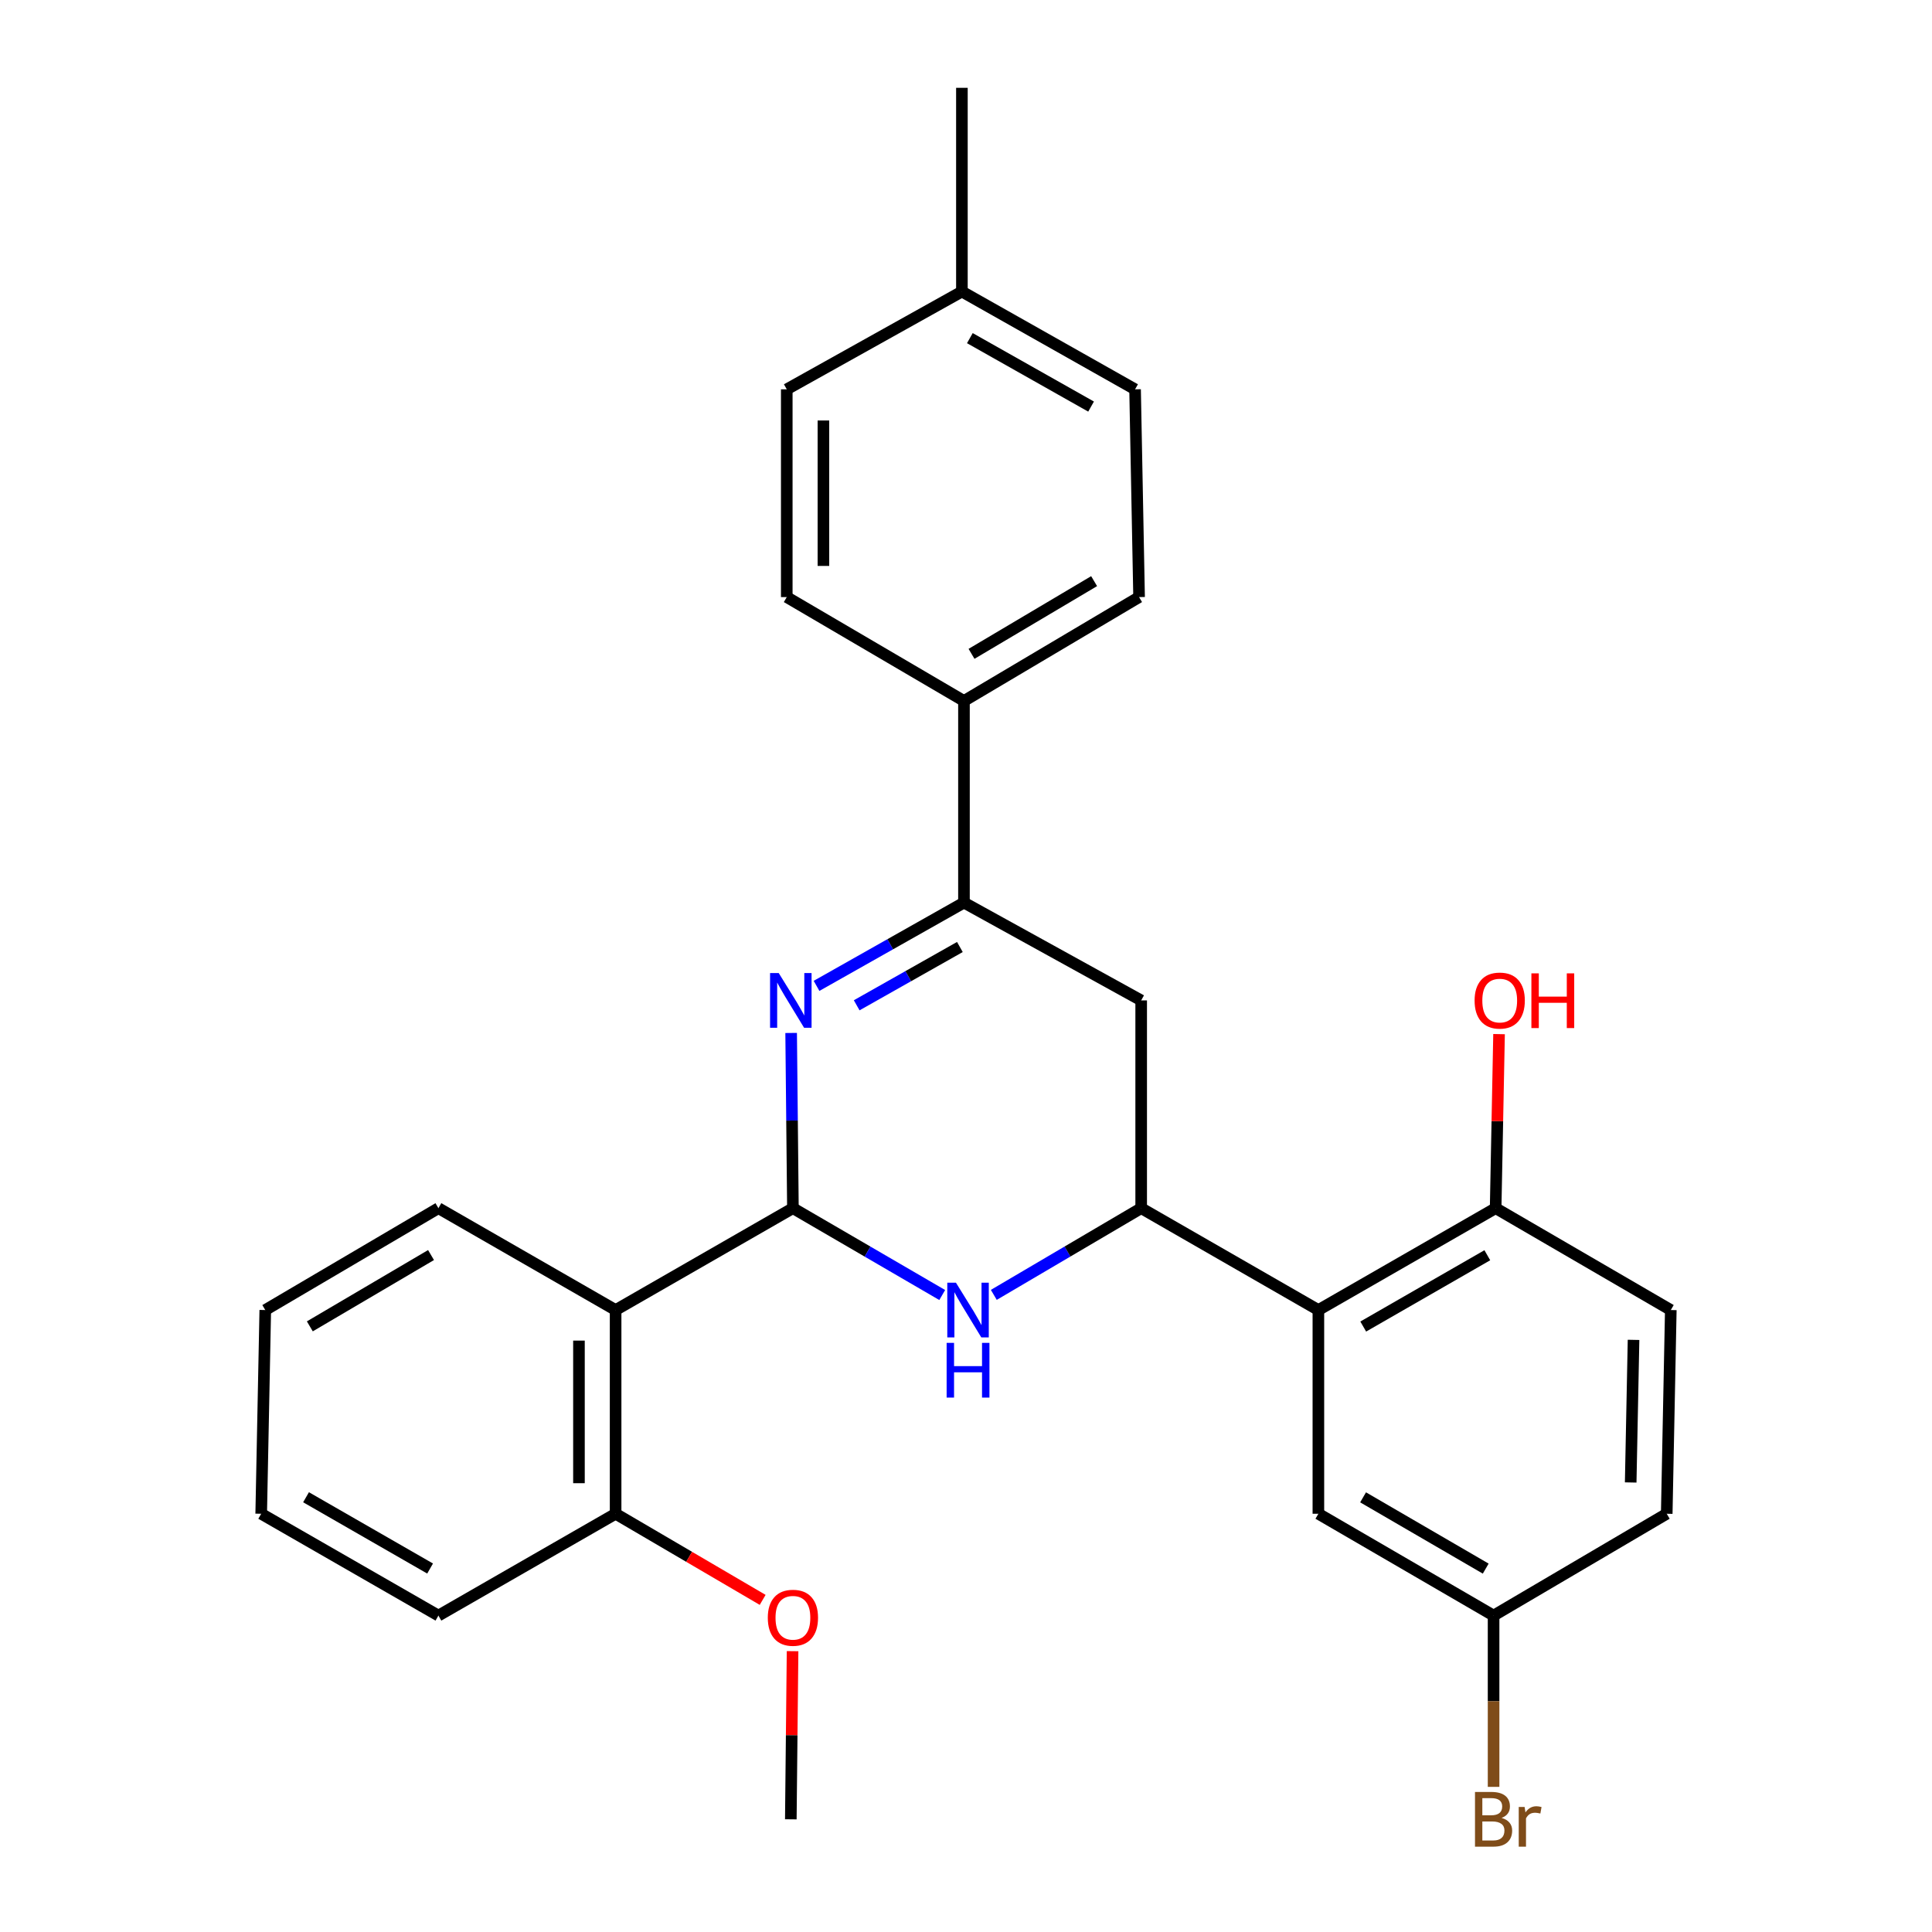 <?xml version='1.0' encoding='iso-8859-1'?>
<svg version='1.1' baseProfile='full'
              xmlns='http://www.w3.org/2000/svg'
                      xmlns:rdkit='http://www.rdkit.org/xml'
                      xmlns:xlink='http://www.w3.org/1999/xlink'
                  xml:space='preserve'
width='1000px' height='1000px' viewBox='0 0 1000 1000'>
<!-- END OF HEADER -->
<rect style='opacity:1.0;fill:#FFFFFF;stroke:none' width='1000' height='1000' x='0' y='0'> </rect>
<path class='bond-0' d='M 410.412,625.349 L 409.954,580.003' style='fill:none;fill-rule:evenodd;stroke:#000000;stroke-width:6px;stroke-linecap:butt;stroke-linejoin:miter;stroke-opacity:1' />
<path class='bond-0' d='M 409.954,580.003 L 409.496,534.658' style='fill:none;fill-rule:evenodd;stroke:#0000FF;stroke-width:6px;stroke-linecap:butt;stroke-linejoin:miter;stroke-opacity:1' />
<path class='bond-1' d='M 410.412,625.349 L 449.052,647.826' style='fill:none;fill-rule:evenodd;stroke:#000000;stroke-width:6px;stroke-linecap:butt;stroke-linejoin:miter;stroke-opacity:1' />
<path class='bond-1' d='M 449.052,647.826 L 487.693,670.303' style='fill:none;fill-rule:evenodd;stroke:#0000FF;stroke-width:6px;stroke-linecap:butt;stroke-linejoin:miter;stroke-opacity:1' />
<path class='bond-4' d='M 410.412,625.349 L 318.641,678.075' style='fill:none;fill-rule:evenodd;stroke:#000000;stroke-width:6px;stroke-linecap:butt;stroke-linejoin:miter;stroke-opacity:1' />
<path class='bond-3' d='M 422.639,510.288 L 460.793,488.734' style='fill:none;fill-rule:evenodd;stroke:#0000FF;stroke-width:6px;stroke-linecap:butt;stroke-linejoin:miter;stroke-opacity:1' />
<path class='bond-3' d='M 460.793,488.734 L 498.946,467.181' style='fill:none;fill-rule:evenodd;stroke:#000000;stroke-width:6px;stroke-linecap:butt;stroke-linejoin:miter;stroke-opacity:1' />
<path class='bond-3' d='M 443.418,520.342 L 470.125,505.254' style='fill:none;fill-rule:evenodd;stroke:#0000FF;stroke-width:6px;stroke-linecap:butt;stroke-linejoin:miter;stroke-opacity:1' />
<path class='bond-3' d='M 470.125,505.254 L 496.832,490.167' style='fill:none;fill-rule:evenodd;stroke:#000000;stroke-width:6px;stroke-linecap:butt;stroke-linejoin:miter;stroke-opacity:1' />
<path class='bond-2' d='M 514.394,670.227 L 552.534,647.788' style='fill:none;fill-rule:evenodd;stroke:#0000FF;stroke-width:6px;stroke-linecap:butt;stroke-linejoin:miter;stroke-opacity:1' />
<path class='bond-2' d='M 552.534,647.788 L 590.674,625.349' style='fill:none;fill-rule:evenodd;stroke:#000000;stroke-width:6px;stroke-linecap:butt;stroke-linejoin:miter;stroke-opacity:1' />
<path class='bond-5' d='M 590.674,625.349 L 682.392,678.075' style='fill:none;fill-rule:evenodd;stroke:#000000;stroke-width:6px;stroke-linecap:butt;stroke-linejoin:miter;stroke-opacity:1' />
<path class='bond-6' d='M 590.674,625.349 L 590.674,517.809' style='fill:none;fill-rule:evenodd;stroke:#000000;stroke-width:6px;stroke-linecap:butt;stroke-linejoin:miter;stroke-opacity:1' />
<path class='bond-7' d='M 498.946,467.181 L 498.946,362.814' style='fill:none;fill-rule:evenodd;stroke:#000000;stroke-width:6px;stroke-linecap:butt;stroke-linejoin:miter;stroke-opacity:1' />
<path class='bond-28' d='M 498.946,467.181 L 590.674,517.809' style='fill:none;fill-rule:evenodd;stroke:#000000;stroke-width:6px;stroke-linecap:butt;stroke-linejoin:miter;stroke-opacity:1' />
<path class='bond-10' d='M 318.641,678.075 L 318.641,783.517' style='fill:none;fill-rule:evenodd;stroke:#000000;stroke-width:6px;stroke-linecap:butt;stroke-linejoin:miter;stroke-opacity:1' />
<path class='bond-10' d='M 299.667,693.892 L 299.667,767.701' style='fill:none;fill-rule:evenodd;stroke:#000000;stroke-width:6px;stroke-linecap:butt;stroke-linejoin:miter;stroke-opacity:1' />
<path class='bond-21' d='M 318.641,678.075 L 226.924,625.349' style='fill:none;fill-rule:evenodd;stroke:#000000;stroke-width:6px;stroke-linecap:butt;stroke-linejoin:miter;stroke-opacity:1' />
<path class='bond-8' d='M 682.392,678.075 L 774.141,625.349' style='fill:none;fill-rule:evenodd;stroke:#000000;stroke-width:6px;stroke-linecap:butt;stroke-linejoin:miter;stroke-opacity:1' />
<path class='bond-8' d='M 705.608,686.617 L 769.833,649.709' style='fill:none;fill-rule:evenodd;stroke:#000000;stroke-width:6px;stroke-linecap:butt;stroke-linejoin:miter;stroke-opacity:1' />
<path class='bond-9' d='M 682.392,678.075 L 682.392,783.517' style='fill:none;fill-rule:evenodd;stroke:#000000;stroke-width:6px;stroke-linecap:butt;stroke-linejoin:miter;stroke-opacity:1' />
<path class='bond-11' d='M 498.946,362.814 L 589.588,309.054' style='fill:none;fill-rule:evenodd;stroke:#000000;stroke-width:6px;stroke-linecap:butt;stroke-linejoin:miter;stroke-opacity:1' />
<path class='bond-11' d='M 502.863,338.43 L 566.313,300.799' style='fill:none;fill-rule:evenodd;stroke:#000000;stroke-width:6px;stroke-linecap:butt;stroke-linejoin:miter;stroke-opacity:1' />
<path class='bond-12' d='M 498.946,362.814 L 407.228,309.054' style='fill:none;fill-rule:evenodd;stroke:#000000;stroke-width:6px;stroke-linecap:butt;stroke-linejoin:miter;stroke-opacity:1' />
<path class='bond-13' d='M 774.141,625.349 L 864.804,678.075' style='fill:none;fill-rule:evenodd;stroke:#000000;stroke-width:6px;stroke-linecap:butt;stroke-linejoin:miter;stroke-opacity:1' />
<path class='bond-19' d='M 774.141,625.349 L 775.024,580.304' style='fill:none;fill-rule:evenodd;stroke:#000000;stroke-width:6px;stroke-linecap:butt;stroke-linejoin:miter;stroke-opacity:1' />
<path class='bond-19' d='M 775.024,580.304 L 775.907,535.258' style='fill:none;fill-rule:evenodd;stroke:#FF0000;stroke-width:6px;stroke-linecap:butt;stroke-linejoin:miter;stroke-opacity:1' />
<path class='bond-14' d='M 682.392,783.517 L 773.076,836.223' style='fill:none;fill-rule:evenodd;stroke:#000000;stroke-width:6px;stroke-linecap:butt;stroke-linejoin:miter;stroke-opacity:1' />
<path class='bond-14' d='M 705.529,775.019 L 769.008,811.912' style='fill:none;fill-rule:evenodd;stroke:#000000;stroke-width:6px;stroke-linecap:butt;stroke-linejoin:miter;stroke-opacity:1' />
<path class='bond-22' d='M 318.641,783.517 L 356.697,805.806' style='fill:none;fill-rule:evenodd;stroke:#000000;stroke-width:6px;stroke-linecap:butt;stroke-linejoin:miter;stroke-opacity:1' />
<path class='bond-22' d='M 356.697,805.806 L 394.753,828.095' style='fill:none;fill-rule:evenodd;stroke:#FF0000;stroke-width:6px;stroke-linecap:butt;stroke-linejoin:miter;stroke-opacity:1' />
<path class='bond-23' d='M 318.641,783.517 L 226.924,836.223' style='fill:none;fill-rule:evenodd;stroke:#000000;stroke-width:6px;stroke-linecap:butt;stroke-linejoin:miter;stroke-opacity:1' />
<path class='bond-17' d='M 589.588,309.054 L 587.512,201.515' style='fill:none;fill-rule:evenodd;stroke:#000000;stroke-width:6px;stroke-linecap:butt;stroke-linejoin:miter;stroke-opacity:1' />
<path class='bond-16' d='M 407.228,309.054 L 407.228,201.515' style='fill:none;fill-rule:evenodd;stroke:#000000;stroke-width:6px;stroke-linecap:butt;stroke-linejoin:miter;stroke-opacity:1' />
<path class='bond-16' d='M 426.202,292.923 L 426.202,217.646' style='fill:none;fill-rule:evenodd;stroke:#000000;stroke-width:6px;stroke-linecap:butt;stroke-linejoin:miter;stroke-opacity:1' />
<path class='bond-30' d='M 864.804,678.075 L 862.696,783.517' style='fill:none;fill-rule:evenodd;stroke:#000000;stroke-width:6px;stroke-linecap:butt;stroke-linejoin:miter;stroke-opacity:1' />
<path class='bond-30' d='M 845.518,693.512 L 844.042,767.322' style='fill:none;fill-rule:evenodd;stroke:#000000;stroke-width:6px;stroke-linecap:butt;stroke-linejoin:miter;stroke-opacity:1' />
<path class='bond-15' d='M 773.076,836.223 L 862.696,783.517' style='fill:none;fill-rule:evenodd;stroke:#000000;stroke-width:6px;stroke-linecap:butt;stroke-linejoin:miter;stroke-opacity:1' />
<path class='bond-20' d='M 773.076,836.223 L 773.076,880.551' style='fill:none;fill-rule:evenodd;stroke:#000000;stroke-width:6px;stroke-linecap:butt;stroke-linejoin:miter;stroke-opacity:1' />
<path class='bond-20' d='M 773.076,880.551 L 773.076,924.879' style='fill:none;fill-rule:evenodd;stroke:#7F4C19;stroke-width:6px;stroke-linecap:butt;stroke-linejoin:miter;stroke-opacity:1' />
<path class='bond-18' d='M 407.228,201.515 L 497.881,150.907' style='fill:none;fill-rule:evenodd;stroke:#000000;stroke-width:6px;stroke-linecap:butt;stroke-linejoin:miter;stroke-opacity:1' />
<path class='bond-31' d='M 587.512,201.515 L 497.881,150.907' style='fill:none;fill-rule:evenodd;stroke:#000000;stroke-width:6px;stroke-linecap:butt;stroke-linejoin:miter;stroke-opacity:1' />
<path class='bond-31' d='M 564.738,210.446 L 501.997,175.02' style='fill:none;fill-rule:evenodd;stroke:#000000;stroke-width:6px;stroke-linecap:butt;stroke-linejoin:miter;stroke-opacity:1' />
<path class='bond-24' d='M 497.881,150.907 L 497.881,45.455' style='fill:none;fill-rule:evenodd;stroke:#000000;stroke-width:6px;stroke-linecap:butt;stroke-linejoin:miter;stroke-opacity:1' />
<path class='bond-26' d='M 226.924,625.349 L 137.304,678.075' style='fill:none;fill-rule:evenodd;stroke:#000000;stroke-width:6px;stroke-linecap:butt;stroke-linejoin:miter;stroke-opacity:1' />
<path class='bond-26' d='M 223.102,649.612 L 160.368,686.52' style='fill:none;fill-rule:evenodd;stroke:#000000;stroke-width:6px;stroke-linecap:butt;stroke-linejoin:miter;stroke-opacity:1' />
<path class='bond-25' d='M 410.231,854.637 L 409.778,898.156' style='fill:none;fill-rule:evenodd;stroke:#FF0000;stroke-width:6px;stroke-linecap:butt;stroke-linejoin:miter;stroke-opacity:1' />
<path class='bond-25' d='M 409.778,898.156 L 409.326,941.675' style='fill:none;fill-rule:evenodd;stroke:#000000;stroke-width:6px;stroke-linecap:butt;stroke-linejoin:miter;stroke-opacity:1' />
<path class='bond-29' d='M 226.924,836.223 L 135.196,783.517' style='fill:none;fill-rule:evenodd;stroke:#000000;stroke-width:6px;stroke-linecap:butt;stroke-linejoin:miter;stroke-opacity:1' />
<path class='bond-29' d='M 222.617,811.865 L 158.407,774.972' style='fill:none;fill-rule:evenodd;stroke:#000000;stroke-width:6px;stroke-linecap:butt;stroke-linejoin:miter;stroke-opacity:1' />
<path class='bond-27' d='M 137.304,678.075 L 135.196,783.517' style='fill:none;fill-rule:evenodd;stroke:#000000;stroke-width:6px;stroke-linecap:butt;stroke-linejoin:miter;stroke-opacity:1' />
<path  class='atom-1' d='M 403.066 503.649
L 412.346 518.649
Q 413.266 520.129, 414.746 522.809
Q 416.226 525.489, 416.306 525.649
L 416.306 503.649
L 420.066 503.649
L 420.066 531.969
L 416.186 531.969
L 406.226 515.569
Q 405.066 513.649, 403.826 511.449
Q 402.626 509.249, 402.266 508.569
L 402.266 531.969
L 398.586 531.969
L 398.586 503.649
L 403.066 503.649
' fill='#0000FF'/>
<path  class='atom-2' d='M 494.794 663.915
L 504.074 678.915
Q 504.994 680.395, 506.474 683.075
Q 507.954 685.755, 508.034 685.915
L 508.034 663.915
L 511.794 663.915
L 511.794 692.235
L 507.914 692.235
L 497.954 675.835
Q 496.794 673.915, 495.554 671.715
Q 494.354 669.515, 493.994 668.835
L 493.994 692.235
L 490.314 692.235
L 490.314 663.915
L 494.794 663.915
' fill='#0000FF'/>
<path  class='atom-2' d='M 489.974 695.067
L 493.814 695.067
L 493.814 707.107
L 508.294 707.107
L 508.294 695.067
L 512.134 695.067
L 512.134 723.387
L 508.294 723.387
L 508.294 710.307
L 493.814 710.307
L 493.814 723.387
L 489.974 723.387
L 489.974 695.067
' fill='#0000FF'/>
<path  class='atom-20' d='M 763.249 517.889
Q 763.249 511.089, 766.609 507.289
Q 769.969 503.489, 776.249 503.489
Q 782.529 503.489, 785.889 507.289
Q 789.249 511.089, 789.249 517.889
Q 789.249 524.769, 785.849 528.689
Q 782.449 532.569, 776.249 532.569
Q 770.009 532.569, 766.609 528.689
Q 763.249 524.809, 763.249 517.889
M 776.249 529.369
Q 780.569 529.369, 782.889 526.489
Q 785.249 523.569, 785.249 517.889
Q 785.249 512.329, 782.889 509.529
Q 780.569 506.689, 776.249 506.689
Q 771.929 506.689, 769.569 509.489
Q 767.249 512.289, 767.249 517.889
Q 767.249 523.609, 769.569 526.489
Q 771.929 529.369, 776.249 529.369
' fill='#FF0000'/>
<path  class='atom-20' d='M 792.649 503.809
L 796.489 503.809
L 796.489 515.849
L 810.969 515.849
L 810.969 503.809
L 814.809 503.809
L 814.809 532.129
L 810.969 532.129
L 810.969 519.049
L 796.489 519.049
L 796.489 532.129
L 792.649 532.129
L 792.649 503.809
' fill='#FF0000'/>
<path  class='atom-21' d='M 777.216 940.955
Q 779.936 941.715, 781.296 943.395
Q 782.696 945.035, 782.696 947.475
Q 782.696 951.395, 780.176 953.635
Q 777.696 955.835, 772.976 955.835
L 763.456 955.835
L 763.456 927.515
L 771.816 927.515
Q 776.656 927.515, 779.096 929.475
Q 781.536 931.435, 781.536 935.035
Q 781.536 939.315, 777.216 940.955
M 767.256 930.715
L 767.256 939.595
L 771.816 939.595
Q 774.616 939.595, 776.056 938.475
Q 777.536 937.315, 777.536 935.035
Q 777.536 930.715, 771.816 930.715
L 767.256 930.715
M 772.976 952.635
Q 775.736 952.635, 777.216 951.315
Q 778.696 949.995, 778.696 947.475
Q 778.696 945.155, 777.056 943.995
Q 775.456 942.795, 772.376 942.795
L 767.256 942.795
L 767.256 952.635
L 772.976 952.635
' fill='#7F4C19'/>
<path  class='atom-21' d='M 789.136 935.275
L 789.576 938.115
Q 791.736 934.915, 795.256 934.915
Q 796.376 934.915, 797.896 935.315
L 797.296 938.675
Q 795.576 938.275, 794.616 938.275
Q 792.936 938.275, 791.816 938.955
Q 790.736 939.595, 789.856 941.155
L 789.856 955.835
L 786.096 955.835
L 786.096 935.275
L 789.136 935.275
' fill='#7F4C19'/>
<path  class='atom-23' d='M 397.412 837.346
Q 397.412 830.546, 400.772 826.746
Q 404.132 822.946, 410.412 822.946
Q 416.692 822.946, 420.052 826.746
Q 423.412 830.546, 423.412 837.346
Q 423.412 844.226, 420.012 848.146
Q 416.612 852.026, 410.412 852.026
Q 404.172 852.026, 400.772 848.146
Q 397.412 844.266, 397.412 837.346
M 410.412 848.826
Q 414.732 848.826, 417.052 845.946
Q 419.412 843.026, 419.412 837.346
Q 419.412 831.786, 417.052 828.986
Q 414.732 826.146, 410.412 826.146
Q 406.092 826.146, 403.732 828.946
Q 401.412 831.746, 401.412 837.346
Q 401.412 843.066, 403.732 845.946
Q 406.092 848.826, 410.412 848.826
' fill='#FF0000'/>
</svg>
